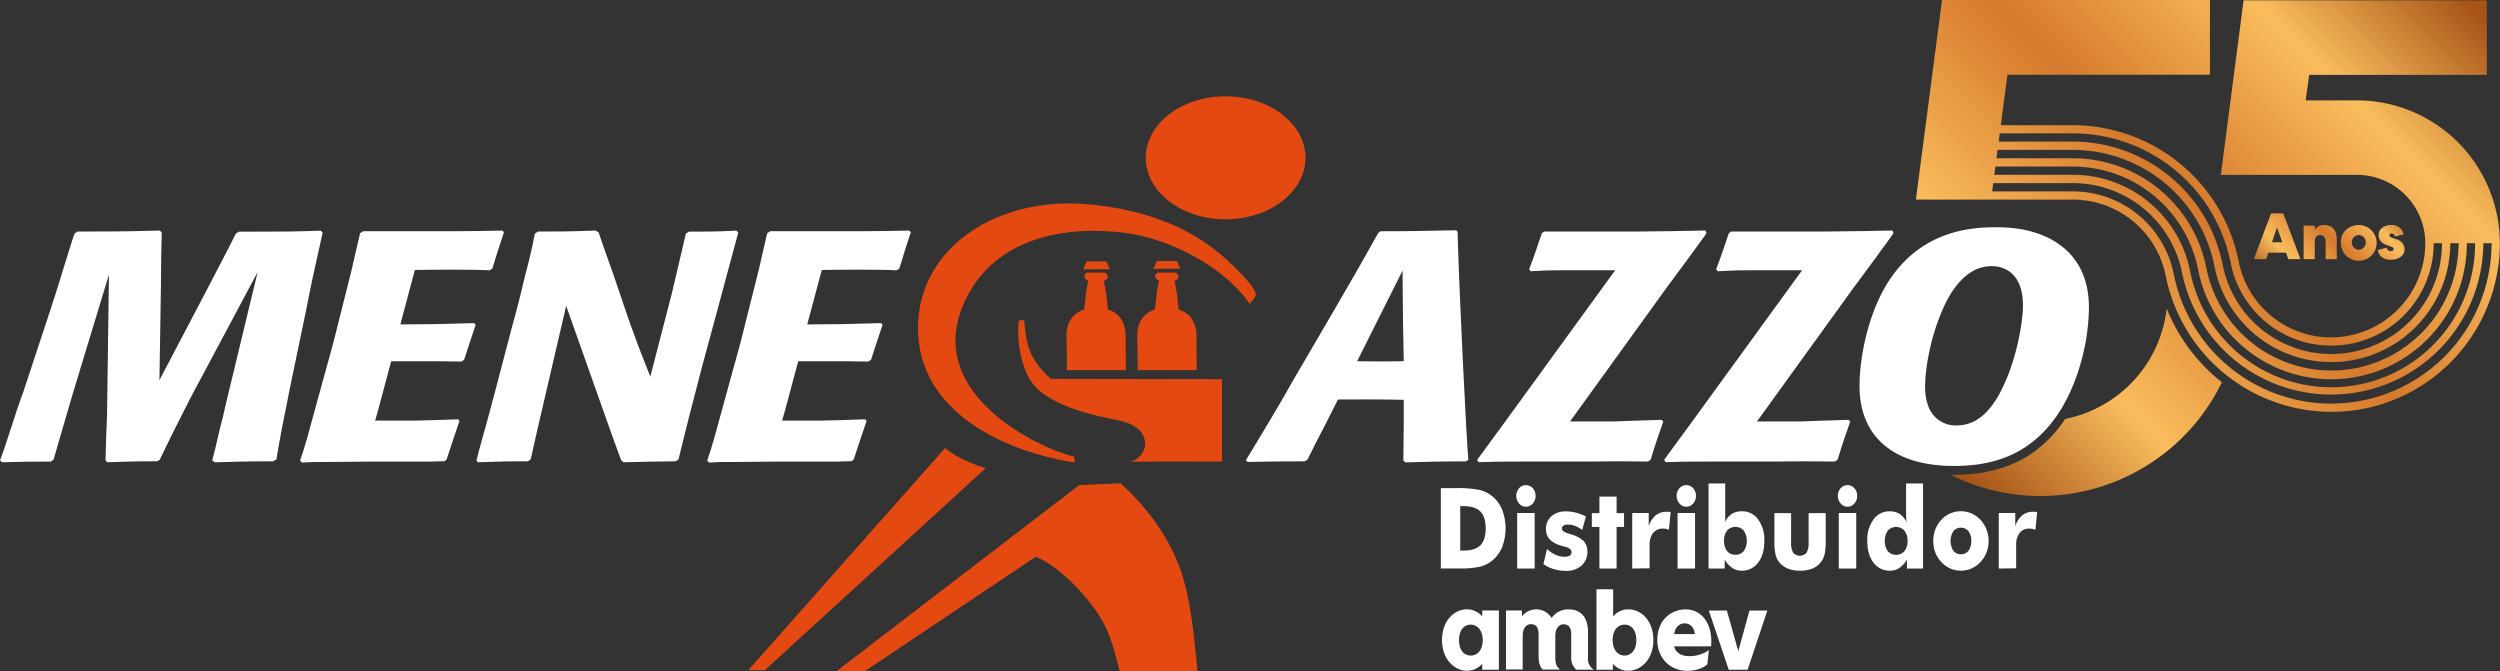 <svg xmlns="http://www.w3.org/2000/svg" xmlns:xlink="http://www.w3.org/1999/xlink" id="Camada_1" data-name="Camada 1" viewBox="0 0 990.61 265.88"><rect x="0" y="0" width="990.61" height="265.88" fill="#333333" stroke="none"/><defs><style>.cls-1{fill:#fff;}.cls-1,.cls-2{fill-rule:evenodd;}.cls-2{fill:#e44911;}.cls-3{fill:url(#linear-gradient);}.cls-4{fill:url(#linear-gradient-2);}.cls-5{fill:url(#linear-gradient-3);}.cls-6{fill:url(#linear-gradient-4);}.cls-7{fill:url(#linear-gradient-5);}</style><linearGradient id="linear-gradient" x1="763.44" y1="178.62" x2="963.63" y2="-21.57" gradientUnits="userSpaceOnUse"><stop offset="0.01" stop-color="#a65417"></stop><stop offset="0.24" stop-color="#fabd5d"></stop><stop offset="0.51" stop-color="#d6792c"></stop><stop offset="0.77" stop-color="#fabd5d"></stop><stop offset="0.98" stop-color="#a65417"></stop></linearGradient><linearGradient id="linear-gradient-2" x1="891.75" y1="107.61" x2="935.97" y2="63.39" xlink:href="#linear-gradient"></linearGradient><linearGradient id="linear-gradient-3" x1="899.78" y1="115.64" x2="943.99" y2="71.43" xlink:href="#linear-gradient"></linearGradient><linearGradient id="linear-gradient-4" x1="907.41" y1="123.28" x2="951.63" y2="79.06" xlink:href="#linear-gradient"></linearGradient><linearGradient id="linear-gradient-5" x1="913.89" y1="129.75" x2="958.1" y2="85.54" xlink:href="#linear-gradient"></linearGradient></defs><path class="cls-1" d="M570.92,225.28V193.43h5.94a42.88,42.88,0,0,1,9.38.7,12.75,12.75,0,0,1,4.84,2.33,13.29,13.29,0,0,1,4.1,5.4,20.87,20.87,0,0,1,0,15,13.28,13.28,0,0,1-4.1,5.42,12.85,12.85,0,0,1-4.71,2.29,36,36,0,0,1-8.2.68h-7.25Zm7.69-7.12h1.31c3,0,5.28-.7,6.68-2.11s2.09-3.61,2.09-6.66-.69-5.27-2.09-6.7-3.64-2.13-6.68-2.13h-1.31v17.6Zm22.2-21.7a4.28,4.28,0,0,1,1.13-3,3.6,3.6,0,0,1,5.42,0,4.28,4.28,0,0,1,1.1,3,4.41,4.41,0,0,1-1.12,3.06,3.51,3.51,0,0,1-5.4,0,4.48,4.48,0,0,1-1.13-3Zm.36,28.82v-22h6.93v22Zm10.4-1.82,1.44-5.93a11.28,11.28,0,0,0,3.34,2.28,9.14,9.14,0,0,0,3.67.8,3.49,3.49,0,0,0,2-.47,1.54,1.54,0,0,0,.69-1.36c0-1-.92-1.7-2.75-2.18-.6-.16-1.08-.3-1.44-.41a9.91,9.91,0,0,1-4.52-2.52,5.76,5.76,0,0,1-1.41-4,6.5,6.5,0,0,1,2.15-5.12,8.45,8.45,0,0,1,5.82-1.91,15.63,15.63,0,0,1,3.85.49,20.16,20.16,0,0,1,4,1.51L626.94,210a11.36,11.36,0,0,0-2.8-1.6,7.94,7.94,0,0,0-2.84-.54,3.13,3.13,0,0,0-1.79.42,1.33,1.33,0,0,0-.61,1.19q0,1.17,2.73,2l.94.29a11.53,11.53,0,0,1,5,2.7,6,6,0,0,1,1.41,4.21,6.94,6.94,0,0,1-2.32,5.44,8.78,8.78,0,0,1-6.12,2.08,16.89,16.89,0,0,1-4.81-.66,14.81,14.81,0,0,1-4.16-2Zm22.19,1.82V208.8h-3v-5.48h3v-6.55h6.81v6.55h2.95v5.48h-2.95v16.48Zm13,0v-22h6.54v5.18a9.21,9.21,0,0,1,2.76-4.25,6.56,6.56,0,0,1,4.24-1.42l.83,0c.28,0,.56.06.85.11l-.68,7a8.62,8.62,0,0,0-1.22-.34,8,8,0,0,0-1.17-.1,4.68,4.68,0,0,0-3.89,1.73,7.72,7.72,0,0,0-1.37,4.9v9.09Zm17.6-28.82a4.27,4.27,0,0,1,1.12-3,3.61,3.61,0,0,1,5.43,0,4.33,4.33,0,0,1,1.1,3,4.41,4.41,0,0,1-1.12,3.06,3.51,3.51,0,0,1-5.4,0,4.48,4.48,0,0,1-1.13-3Zm.36,28.82v-22h6.93v22Zm18.42-11a6.32,6.32,0,0,0,1.19,4.05,4,4,0,0,0,3.3,1.48,4.06,4.06,0,0,0,3.33-1.47,7.36,7.36,0,0,0,0-8.1,4.44,4.44,0,0,0-6.62,0,6.31,6.31,0,0,0-1.19,4ZM677,191.56h6.61v11.49c0,.93,0,1.7,0,2.31s-.08,1.16-.15,1.61a8.41,8.41,0,0,1,2.77-3.36,7.43,7.43,0,0,1,4.08-1,7.64,7.64,0,0,1,6.37,3.23,13.74,13.74,0,0,1,2.43,8.48c0,3.61-.81,6.48-2.45,8.61a7.9,7.9,0,0,1-6.59,3.2,6.41,6.41,0,0,1-3.67-1.1,9.91,9.91,0,0,1-3-3.31v3.56H677V191.56Zm46.42,11.76v11.21a21.26,21.26,0,0,1-.53,5.52,8.11,8.11,0,0,1-1.8,3.18,8,8,0,0,1-3.25,2.18,13.19,13.19,0,0,1-4.58.72,13,13,0,0,1-4.54-.72,8.44,8.44,0,0,1-3.3-2.18,7.64,7.64,0,0,1-1.79-3.16,21.48,21.48,0,0,1-.53-5.54V203.32h6.62V215a7.47,7.47,0,0,0,.81,4,3.51,3.51,0,0,0,5.31,0,7.5,7.5,0,0,0,.81-4V203.32Zm4.82-6.86a4.27,4.27,0,0,1,1.12-3,3.61,3.61,0,0,1,5.43,0,4.33,4.33,0,0,1,1.1,3,4.41,4.41,0,0,1-1.12,3.06,3.5,3.5,0,0,1-2.71,1.26,3.47,3.47,0,0,1-2.69-1.28,4.48,4.48,0,0,1-1.13-3Zm.36,28.82v-22h6.93v22Zm27.24-11a6.2,6.2,0,0,0-1.22-4,4.43,4.43,0,0,0-6.61,0,7.41,7.41,0,0,0,0,8.1,4.45,4.45,0,0,0,6.62,0,6.21,6.21,0,0,0,1.22-4.05ZM762,191.56v33.72h-6.38v-3.56a10,10,0,0,1-3,3.31,6.44,6.44,0,0,1-3.67,1.1,7.89,7.89,0,0,1-6.6-3.2q-2.45-3.19-2.45-8.61a13.68,13.68,0,0,1,2.45-8.48,7.6,7.6,0,0,1,6.36-3.23,7.37,7.37,0,0,1,4,1,8.44,8.44,0,0,1,2.79,3.36c-.08-.52-.13-1.12-.17-1.78s-.06-1.38-.06-2.14V191.56Zm19.1,22.79a6.15,6.15,0,0,0-1.11-3.86,3.89,3.89,0,0,0-6,0,7.4,7.4,0,0,0,0,7.73,3.58,3.58,0,0,0,3,1.41,3.62,3.62,0,0,0,3-1.41,6.12,6.12,0,0,0,1.1-3.87Zm6.89,0a12.37,12.37,0,0,1-.83,4.51,11.79,11.79,0,0,1-2.4,3.83,11.1,11.1,0,0,1-3.57,2.57,10.65,10.65,0,0,1-8.43,0,10.54,10.54,0,0,1-3.53-2.57,11.52,11.52,0,0,1-2.38-3.79,13.16,13.16,0,0,1,0-9.09,11.45,11.45,0,0,1,2.38-3.83,10.12,10.12,0,0,1,3.51-2.52,10.55,10.55,0,0,1,12,2.52,11.88,11.88,0,0,1,2.41,3.85,12.45,12.45,0,0,1,.82,4.52Zm4,10.93v-22h6.54v5.18a9.3,9.3,0,0,1,2.77-4.25,6.56,6.56,0,0,1,4.24-1.42l.83,0a8,8,0,0,1,.84.11l-.67,7a8.74,8.74,0,0,0-1.23-.34,7.91,7.91,0,0,0-1.16-.1,4.71,4.71,0,0,0-3.9,1.73,7.72,7.72,0,0,0-1.36,4.9v9.09Z"></path><path class="cls-1" d="M655.14,253.61c0,8.07-5.32,12.13-9.77,12.16A7.78,7.78,0,0,1,639.1,263v2.37h-6.51V233.49h6.61v10.78a7.66,7.66,0,0,1,6.22-2.81c4.46,0,9.72,4.08,9.72,12.15ZM668,241.46c-6,0-11.3,4.37-11.3,12.15,0,7.16,5.1,12.19,11.82,12.19,3.12,0,6.17-.89,8-2.56l.6-5.62a13.38,13.38,0,0,1-7.89,2.37c-3.15,0-5.39-1.53-5.86-3.88H678a14.83,14.83,0,0,0,.1-1.9c0-8.38-4.76-12.75-10.12-12.75Zm-29,12.18c0,3.75,2,6.12,4.71,6.12s4.68-2.32,4.68-6.12-1.82-6.12-4.68-6.12S639,250,639,253.64Zm-17.37-12.18c3.46,0,7.6,1.82,7.6,9v10.26a4.78,4.78,0,0,0,2.35,4.63h-7a6.3,6.3,0,0,1-2-5.18v-9c0-2.55-1.14-3.8-3-3.8-2,0-3.3,1.75-3.3,4.58v8.2c0,3.21.57,4.07,1.9,5.16h-6.9c-1.15-1.17-1.62-2.81-1.62-5.18v-9c0-2.55-1.14-3.8-3-3.8-2,0-3.31,1.75-3.31,4.58v13.36h-6.61V241.9h6.32v2.32a7.18,7.18,0,0,1,11.77.65,7.85,7.85,0,0,1,6.69-3.41ZM581.1,265.77a7.76,7.76,0,0,0,6.22-2.76v2.37h6.61V241.9h-6.61v2.37a7.75,7.75,0,0,0-6.22-2.81c-4.45,0-9.71,4.08-9.71,12.15s5.31,12.13,9.76,12.16Zm6.43-12.13c0,3.75-2,6.12-4.71,6.12-2.87,0-4.69-2.32-4.69-6.12s1.82-6.12,4.69-6.12c2.7,0,4.71,2.47,4.71,6.12Zm101.24,4.29h.05l4.4-16h7.08l-7.83,23.46H685l-7.89-23.46h7.16l4.48,16ZM667.55,247c2.4,0,3.83,1.9,4,4.24h-8.17C663.7,248.67,665.37,247,667.55,247Z"></path><path class="cls-1" d="M114.82,154c-.91,5-2,10.08-3,15.11-.76,4.39-1.66,8.65-2.27,12.91l-1.36.78c-11.21,0-14.85.13-23.18.39l-.91-.78c1.06-3.87,1.21-4.78,3-12.39.91-3.49,1.82-7.11,2.58-10.72l12.42-51.52L75.59,157.47c-2.12,4.26-4.24,8.39-6.36,12.53-3,6.07-3.34,6.71-5.91,12.14l-.91.64c-9.24,0-11.66.13-19.84.39l-.76-.78c0-2.45.45-14.85.6-17.69l.76-55.91-12.12,39.9c-2.87,9.3-7.12,24.15-9.84,33.45l-1.06.77c-8,0-10.45,0-19.39.26L0,182.39c1.52-3.87,1.82-5,4.54-13.3,1.52-4.65,3-9.29,4.7-13.81l10.91-33.06c1.66-5.17,3.33-10.2,4.84-15.37,1.06-3.22,3.79-12.39,4.55-14.33l1.21-.77c12.57,0,17.12,0,32.57-.39l.76.77c-.16,6.33-.31,14.08-.31,21.18l-.6,37.32L82.4,114c3-5.94,8.18-15.5,11.06-21.44l1.21-.77h6.06c10.91,0,15.46,0,26.36-.39l.76.77c-3.94,17.69-4.39,19.63-6.36,29.83Z"></path><path class="cls-1" d="M182.08,166.77c-1.67,4.9-2.27,6.58-5.15,15.37l-.91.64c-2.43,0-2.58,0-5.61.13H146.18c-4.55,0-9.24.13-13.94.13-7,0-8.63,0-12.57.26l-.76-.78c2-5.81,3.18-10.2,7.42-25.82l5.76-20.92c1.82-7.36,6.66-26.47,7.27-28.93.45-2.06,2.73-12.13,3.33-14.46l1.21-.77H180c6.36,0,12.72-.13,19.08-.26l.61.64c-2,6.2-2.73,8.14-4.55,14.34l-1.06.77c-7.42-.39-23.93-.26-29.69-.13l-5.75,21.57,14.39-.13,14.84-.39.61.65c-1.82,5.55-3.18,9.42-4.54,13.81l-1.07.78c-3.93-.13-11.05-.13-15.14-.13H155l-2.27,8.52c-.61,2.2-3.33,12.65-4.09,15h15.6c5.91-.13,7.12-.13,17.27-.52Z"></path><path class="cls-1" d="M273.42,163.67c-2.73,10.72-3,12-4.55,18.33l-1.06.78c-8.33.13-11.21.13-20.75.39l-.91-.78c-.76-2.06-4.54-12.26-5.3-14.59l-16.51-46.61L215,161.35c-1.37,5.81-3.49,15-4.7,20.65l-1.06.78c-9.09,0-12.12.13-19.84.39l-.61-.65c1.06-4.39,3-11.23,4.24-15.62,1.21-4.78,2.58-9.43,3.79-14.21L203,129.06c1.82-6.45,3.48-13,5-19.62,1.51-5.56,2.88-11.24,3.94-16.92l1.21-.77c9.09,0,11.66,0,22.87-.39l1.21.77c1.67,5.17,3.64,10.46,5.46,15.63l6.81,20c1.37,3.88,2.88,7.62,4.25,11.49,2,5.17,2.72,7,3.93,10l8.64-33.45,5.45-23.24,1.21-.77c8.18,0,9.7,0,18.79-.39l.75.77c-2.57,9.69-6.81,25.18-9.39,34.87l-4.84,17.82Z"></path><path class="cls-1" d="M343.4,166.77c-1.66,4.9-2.27,6.58-5.15,15.37l-.91.64c-2.42,0-2.57,0-5.6.13H307.5c-4.54,0-9.24.13-13.93.13-7,0-8.64,0-12.58.26l-.76-.78c2-5.81,3.19-10.2,7.43-25.82l5.75-20.92c1.82-7.36,6.67-26.47,7.27-28.93.46-2.06,2.73-12.13,3.34-14.46l1.21-.77h36c6.36,0,12.73-.13,19.09-.26l.6.64c-2,6.2-2.72,8.14-4.54,14.34l-1.06.77c-7.42-.39-23.94-.26-29.69-.13l-5.76,21.57,14.39-.13,14.85-.39.6.65c-1.81,5.55-3.18,9.42-4.54,13.81l-1.06.78c-3.94-.13-11.06-.13-15.15-.13H316.29L314,151.66c-.6,2.2-3.33,12.65-4.09,15h15.61c5.9-.13,7.12-.13,17.26-.52Z"></path><path class="cls-1" d="M555.78,107.24v4.13c0,2.46.15,13.82.15,16l.3,15.76c-8.79.13-10.3.13-18.48,0l18-35.9Zm21.2-16h0c-13.78.26-17.42.39-30,.39l-.91.77c-5.91,10.59-8.33,14.85-17.87,31.25l-16.67,28.54c-3,5.42-6.21,10.84-9.39,16.14-1.36,2.32-7.27,12-8.48,14.07l.76.65c8.63-.13,11.36-.26,22.57-.26l1.06-.64c1.81-3.75,5-9.95,7.57-14.85l4.54-9c9.85,0,13.64-.13,26.06.12v9.95c0,2.32-.15,12.14-.15,14.07l.76.78c9.84-.26,12.57-.39,24.08-.39l.91-.64c-.76-8.14-3.48-63.54-4.24-88.84V91.88Z"></path><path class="cls-1" d="M659.08,167c-2.27,6.58-2.72,7.61-5,15.11l-1.06.77h-1.36c-10.75-.13-12-.13-21.06,0H606.67c-14.39,0-17.57.13-20.75.26l-.61-.91c1.67-2.19,9.85-13.55,11.82-16.14l42.87-59H620.91c-8.18,0-10,.13-14.39.39l-.61-.78c2.28-5.93,3-8.39,5-14.2l.91-.77H650c3.64,0,21.67-.26,25.76-.39l.45,1-.76,1.16c-4.09,5.69-10.75,14.72-15,20.41L622.12,167h17.27c6.21-.26,7.42-.26,18.94-.65Z"></path><path class="cls-1" d="M733.16,167c-2.28,6.58-2.73,7.61-5,15.11l-1.06.77h-1.37c-10.75-.13-12-.13-21.05,0H680.74c-14.39,0-17.57.13-20.75.26l-.6-.91c1.66-2.19,9.84-13.55,11.81-16.14l42.87-59H695c-8.18,0-10,.13-14.39.39l-.6-.78c2.27-5.93,3-8.39,5-14.2l.91-.77h38.18c3.63,0,21.66-.26,25.75-.39l.45,1-.76,1.16c-4.08,5.69-10.75,14.72-15,20.41L696.19,167h17.27c6.21-.26,7.43-.26,18.94-.65Z"></path><path class="cls-1" d="M819.94,100.27c-9.68-10.07-24.39-10.22-29.09-10.22-9.72,0-29.48,1.18-42.62,21.58a33.92,33.92,0,0,0-1.75,3c-.17.25-.32.53-.46.78-.21.43-.43.82-.64,1.25-6,11.93-8.4,26.13-8.55,35.21,0,.4,0,.75,0,1.11,0,18,10.79,28.7,29,31.12a64.45,64.45,0,0,0,8.44.53c11.6,0,23.85-2.42,34.07-12.1a48.35,48.35,0,0,0,5.17-5.74c1.24-1.67,2.45-3.45,3.63-5.41a72.6,72.6,0,0,0,6.59-15.06,83.6,83.6,0,0,0,4-24.57C827.67,117.29,827.21,107.89,819.94,100.27ZM782.13,167a14.94,14.94,0,0,1-6.73,1.57,11.46,11.46,0,0,1-10-5c-2-3.1-2.57-6.77-2.6-10.36v-.5a72.56,72.56,0,0,1,1.42-12.07,86.26,86.26,0,0,1,6-19.05c4.13-8.94,10.26-16.13,18.95-16.13,1.53,0,12.42,0,12.42,15.63,0,5.2-1.67,16.52-5.76,27.17a71.72,71.72,0,0,1-3.78,8.19,34.84,34.84,0,0,1-4.27,6.09A19,19,0,0,1,782.13,167Z"></path><path class="cls-2" d="M497.47,117.3a14.45,14.45,0,0,1-2.28,3.12c-9.6-13.89-27.81-23.2-41.8-26.7s-57.23-7.61-71.87,27.46,29.93,56.41,44.08,59.75l.29,2.35c-31.61-5.1-61-21.79-62.09-51.46-1.22-32.39,29.94-54.08,67.08-50.88,13.91,1.2,28.13,4.68,40,11.17a75.73,75.73,0,0,1,15.42,11c2.16,2,12.24,11.27,11.21,14.2Zm-81,32.83c-9-7.87-9.87-14.36-10.63-23.3l-2.1.16c-1,6.39.36,21.38,8.09,27.8s19.71,9.49,31.06,11.71c16.28,3.2,11.32,16.44,3.91,16.44l37.4-.07V150.25l-67.73-.12Zm100.81-87.6c0-13.46-14.18-24.36-31.66-24.36S454,49.07,454,62.53,468.15,86.9,485.63,86.9,517.29,76,517.29,62.53Zm-71.15,84.14-.12-13s.75-8.73-7-11c-.46-3.69-.57-7.2-1.68-11.29v-.11a1.82,1.82,0,0,0,1.61-1.58,1.78,1.78,0,0,0-1.45-1.71l-6.68,0s-1.13.54-1.13,1.44a2,2,0,0,0,1.6,1.78.34.34,0,0,0,0,.1c-1.1,4.09-1.21,7.61-1.68,11.3-7.9,2.7-7,10.81-7,10.81s.24,13.31.13,13.25Zm-6.33-40-1.4-3.07H430.6l-1.43,3.09Zm34.41,40-.12-13s.75-8.74-7.05-11c-.47-3.68-.58-7.2-1.68-11.29,0,0,0-.07,0-.1a1.82,1.82,0,0,0,1.61-1.58,1.76,1.76,0,0,0-1.44-1.71l-6.68,0s-1.13.54-1.13,1.45a2,2,0,0,0,1.59,1.77.41.41,0,0,1,0,.11c-1.1,4.09-1.21,7.6-1.68,11.29-7.9,2.7-7,10.81-7,10.81s.24,13.32.14,13.25Zm-6.52-40.2-1.41-3.06-7.8,0-1.44,3.1,10.65,0ZM390.55,185.5s-10.41-3-16.05-8l-77.93,88h6.56l87.42-79.95Zm53.5,6c11.75,10.77,20.47,23.35,24.63,37.14s5.18,32.41,5.81,37.26H443.67c-2.65-9.48-3.64-17.24-12.76-28.32-11.23-13.65-20.46-17-20.46-17l-67.69,45.33H331.52l96.11-73.69Z"></path><path class="cls-3" d="M858.54,122.21A50.4,50.4,0,0,1,818.31,166a49.65,49.65,0,0,1-7.59,9.08c-9.29,8.79-21.26,13.06-36.53,13.06-.43,0-.82,0-1.25,0a79.16,79.16,0,0,0,35.57,8.4,80,80,0,0,0,71.9-45.08A70.32,70.32,0,0,1,858.54,122.21ZM934,39.77h-20.4L915,29.66h70.39V.14H889l-9,69.15h54a27.09,27.09,0,0,1,27,27.07,37.35,37.35,0,0,1-37.32,37.31l-1.64,0a37.37,37.37,0,0,1-34.93-29.88,67.15,67.15,0,0,0-65.8-54.19H792.81l2.63-20h80.23V0H769.52L759.16,79.09h62.21a37.55,37.55,0,0,1,36.82,30.37,67,67,0,0,0,79,52.38,66.13,66.13,0,0,0,6.41-1.64c1-.32,2.07-.68,3.1-1.07A66.91,66.91,0,0,0,990,104.87c.15-1.14.29-2.25.36-3.39s.14-2.24.18-3.42c0-.56,0-1.13,0-1.7A56.66,56.66,0,0,0,934,39.77ZM792.38,52.84h29a63.84,63.84,0,0,1,62.56,51.53,40.6,40.6,0,0,0,80.4-8h3.28A43.87,43.87,0,0,1,880.73,105a60.59,60.59,0,0,0-59.36-48.89H792Zm-.85,6.55h29.84a57.26,57.26,0,0,1,56.12,46.22,47.18,47.18,0,0,0,93.43-9.25h3.28a50.45,50.45,0,0,1-99.92,9.9,54,54,0,0,0-52.91-43.55H791.1ZM790.67,66h30.7A50.64,50.64,0,0,1,871,106.9,53.74,53.74,0,0,0,977.47,96.36h3.28a57,57,0,0,1-112.91,11.18,47.4,47.4,0,0,0-46.47-38.28H790.21Zm133.07,93.94a63.74,63.74,0,0,1-62.35-51.1,40.8,40.8,0,0,0-40-33h-32l.42-3.28h31.59a44.16,44.16,0,0,1,43.26,35.65A60.29,60.29,0,0,0,984,96.36h3.27A63.62,63.62,0,0,1,923.74,159.92Z"></path><path class="cls-4" d="M904.72,84.55H899.9l-6.84,18.14h4.87l.9-2.58h7l.87,2.58h4.87ZM900.25,96l2-5.92L904.36,96Z"></path><path class="cls-5" d="M921,89.16A4.44,4.44,0,0,0,917.22,91V89.41H912.8v13.28h4.42v-7c0-1.38.64-2.58,2.12-2.58s2.17,1.2,2.17,2.58v7h4.42V94.87C925.93,90.81,923.68,89.16,921,89.16Z"></path><path class="cls-6" d="M934.64,89.16c-3.49,0-7.1,2.37-7.1,6.88a7.09,7.09,0,1,0,7.1-6.88Zm0,9.83a2.94,2.94,0,0,1,0-5.87,2.94,2.94,0,0,1,0,5.87Z"></path><path class="cls-7" d="M949.53,94.8l-1.81-.66c-.76-.21-.94-.56-.94-.87a.81.81,0,0,1,.92-.74c.38,0,1,.15,1.3,1.17l3.44-.84a4.67,4.67,0,0,0-4.92-3.7c-2.68,0-5,1.48-5,4,0,1.71,1,3.17,3.14,3.93l1.94.72c.69.2.85.56.85.84,0,.56-.52.85-1.13.85a1.71,1.71,0,0,1-1.66-1.36l-3.47.94c.41,2.61,2.48,3.84,5.21,3.84,3.09,0,5.39-1.59,5.39-4.27A4.09,4.09,0,0,0,949.53,94.8Z"></path></svg>